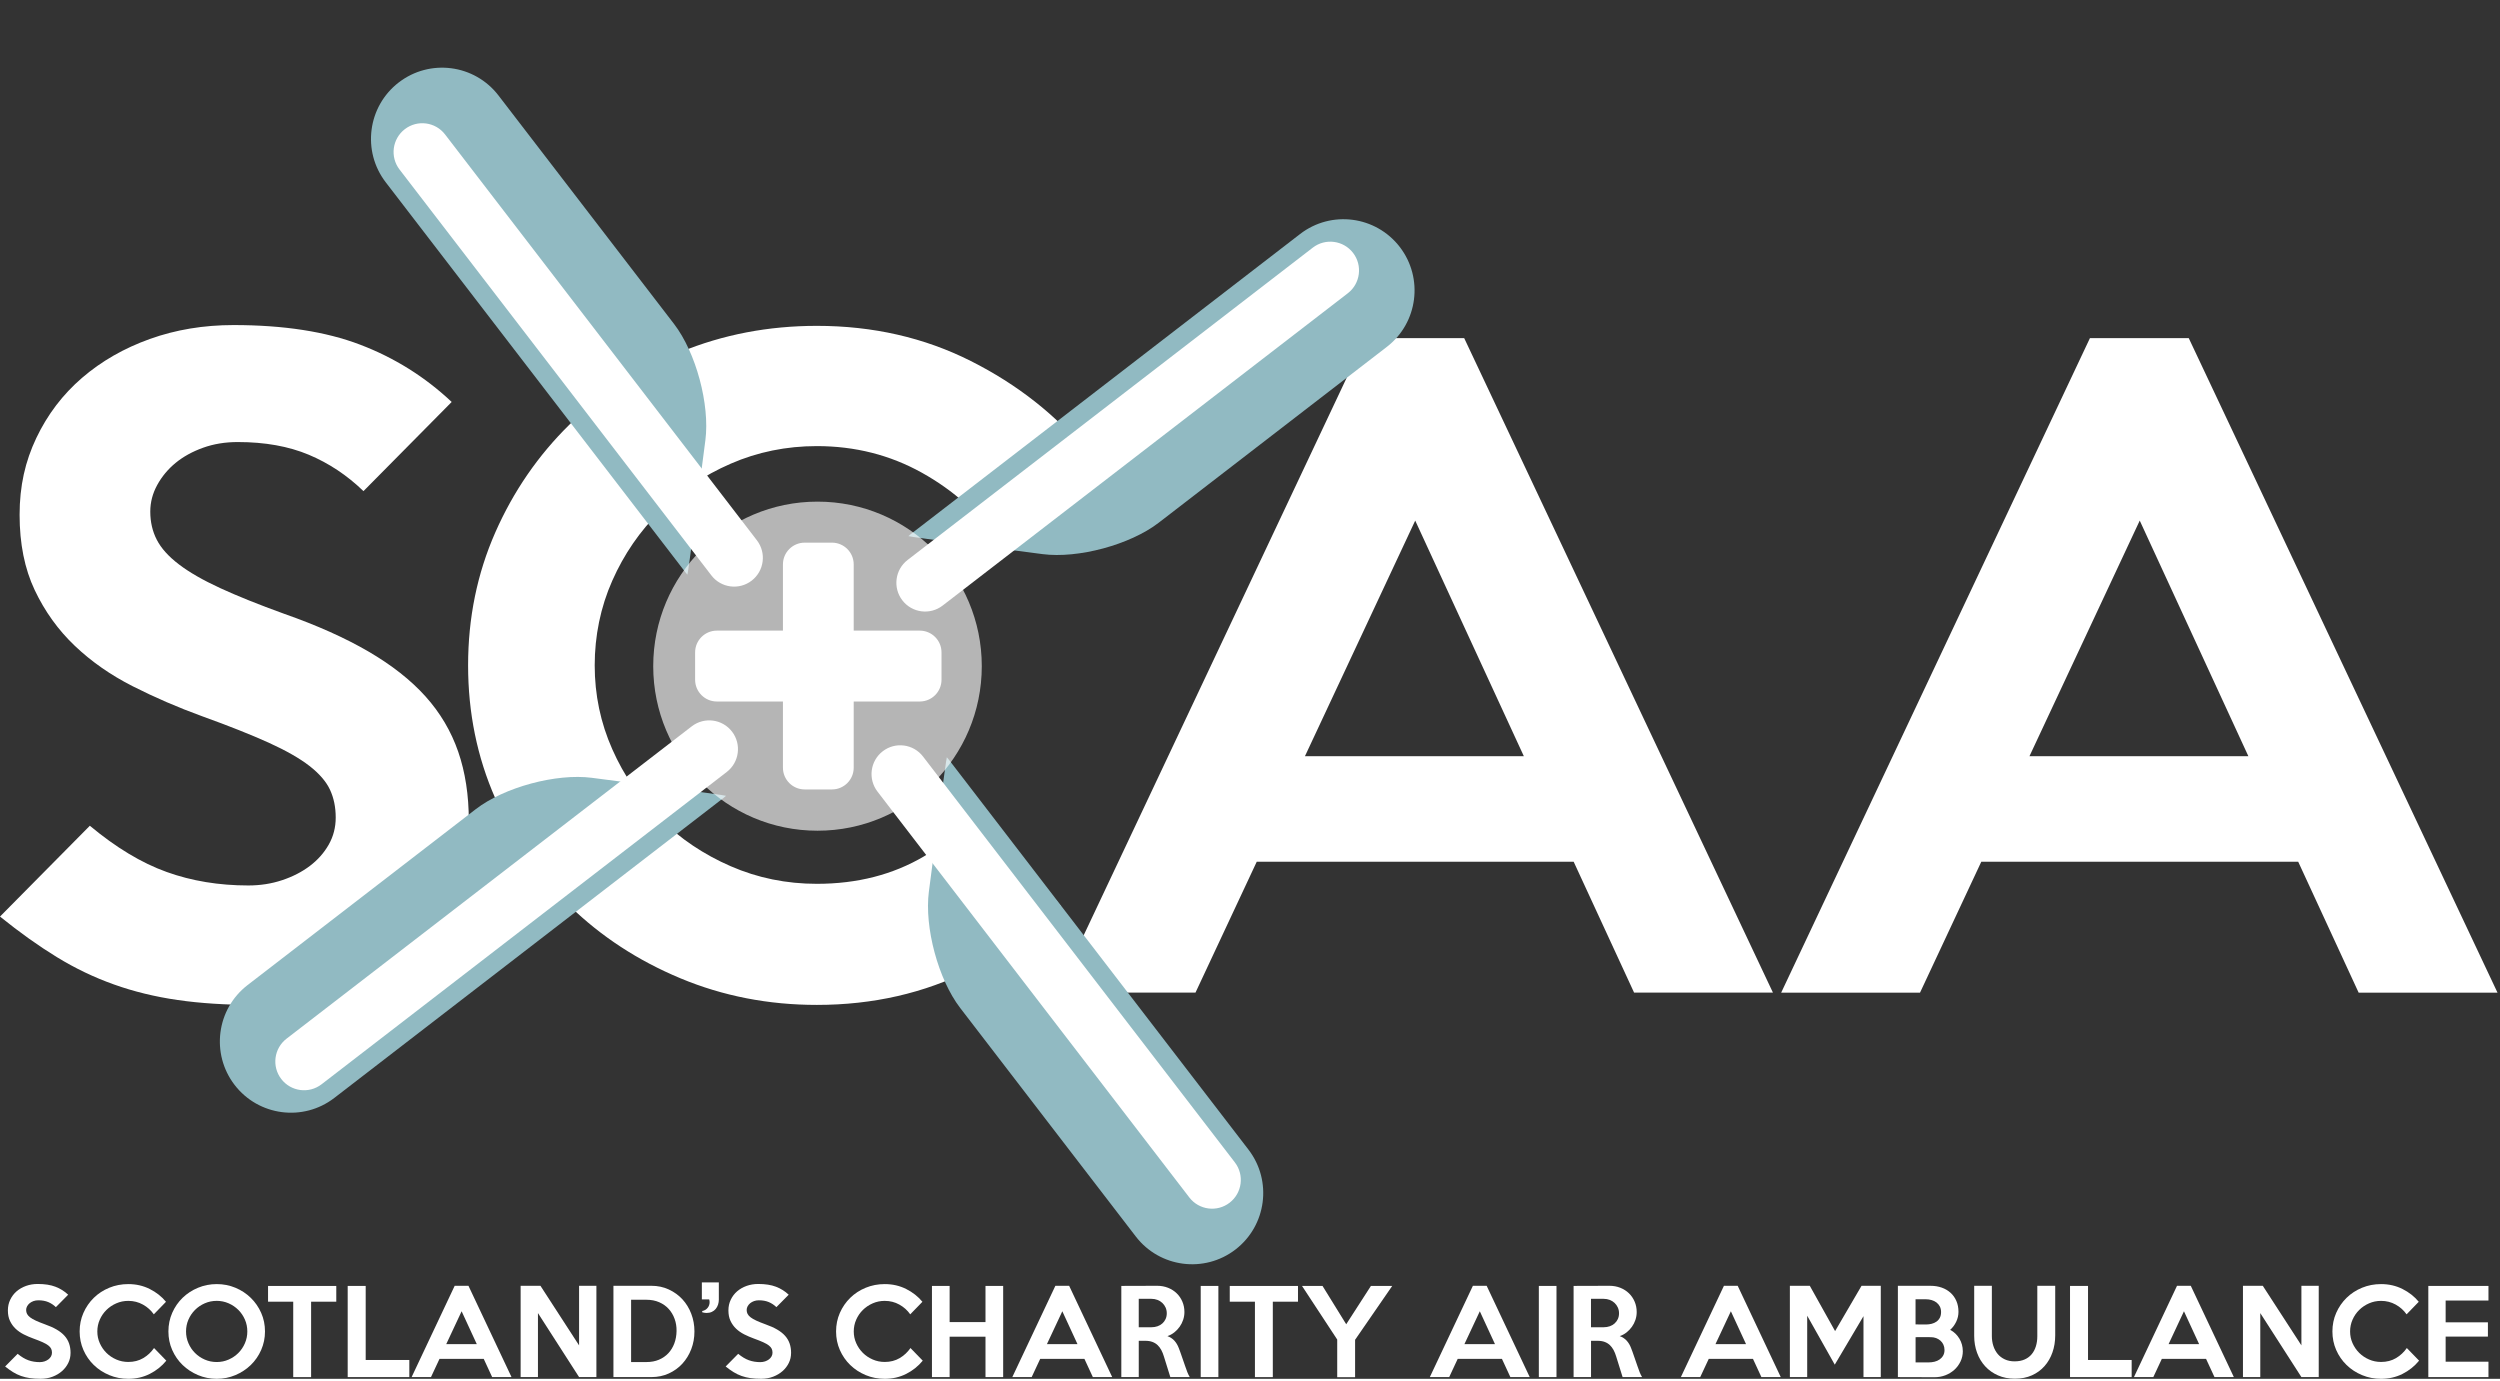 <svg width="324" height="179" preserveAspectRatio="xMinYMin meet" viewBox="0 0 524 289" xmlns="http://www.w3.org/2000/svg" version="1.0" fill-rule="evenodd" xmlns:xlink="http://www.w3.org/1999/xlink"><rect x="0" y="0" width="524" height="289" fill="#333333" stroke="none"/><title>...</title><desc>...</desc><g id="group" transform="scale(1,-1) translate(0,-289)" clip="0 0 524 289"><g transform=""><g transform=" matrix(1,0,0,-1,0,289)"><g transform=""><path d="M 0 0 L 523.472 0 L 523.472 289 L 0 289 Z " style="stroke: none; stroke-linecap: butt; stroke-width: 1; fill: none; fill-rule: evenodd;"/><g transform=""><path d="M 98.271 172.047 C 98.271 177.191 97.158 182.079 94.932 186.708 C 92.706 191.338 89.594 195.428 85.6 198.97 C 81.601 202.513 76.87 205.343 71.39 207.459 C 65.91 209.575 59.86 210.633 53.243 210.633 C 47.306 210.633 41.972 210.288 37.237 209.603 C 32.498 208.918 28.05 207.832 23.882 206.344 C 19.713 204.86 15.719 202.943 11.898 200.6 C 8.074 198.257 4.108 195.428 0 192.112 L 18.831 173.076 C 24.311 177.649 29.673 180.879 34.926 182.764 C 40.175 184.649 45.882 185.594 52.045 185.594 C 54.554 185.594 56.926 185.225 59.152 184.479 C 61.378 183.737 63.316 182.736 64.972 181.479 C 66.623 180.223 67.938 178.735 68.909 177.02 C 69.877 175.306 70.366 173.421 70.366 171.362 C 70.366 169.193 69.966 167.247 69.168 165.532 C 68.367 163.818 66.942 162.164 64.887 160.559 C 62.831 158.958 59.977 157.332 56.327 155.67 C 52.673 154.016 47.994 152.156 42.288 150.096 C 37.265 148.268 32.445 146.181 27.82 143.838 C 23.198 141.495 19.143 138.665 15.666 135.35 C 12.182 132.034 9.389 128.146 7.277 123.687 C 5.164 119.228 4.108 113.971 4.108 107.911 C 4.108 101.851 5.277 96.711 7.617 91.794 C 9.956 86.881 13.153 82.677 17.204 79.191 C 21.255 75.705 25.99 72.989 31.413 71.048 C 36.832 69.106 42.684 68.133 48.961 68.133 C 59.459 68.133 68.306 69.503 75.498 72.248 C 82.69 74.992 89.08 78.993 94.673 84.25 L 76.182 102.941 C 72.758 99.625 68.934 97.084 64.713 95.312 C 60.487 93.541 55.526 92.653 49.819 92.653 C 47.193 92.653 44.769 93.055 42.543 93.853 C 40.317 94.656 38.403 95.714 36.808 97.023 C 35.209 98.34 33.922 99.881 32.955 101.652 C 31.984 103.428 31.498 105.284 31.498 107.226 C 31.498 109.399 31.952 111.373 32.866 113.14 C 33.777 114.915 35.319 116.63 37.488 118.284 C 39.653 119.942 42.539 121.6 46.133 123.258 C 49.726 124.916 54.206 126.715 59.573 128.657 C 66.42 131.057 72.297 133.688 77.206 136.545 C 82.111 139.403 86.109 142.549 89.189 145.974 C 92.269 149.403 94.552 153.262 96.037 157.547 C 97.518 161.836 98.263 166.663 98.263 172.034 L 98.271 172.047 Z " style="stroke: none; stroke-linecap: butt; stroke-width: 1; fill: rgb(100%,100%,100%); fill-rule: evenodd;"/></g><g transform=""><path d="M 193.648 179.505 C 187.145 183.335 179.666 185.249 171.219 185.249 C 164.825 185.249 158.807 184.02 153.157 181.56 C 147.508 179.103 142.57 175.788 138.349 171.612 C 134.124 167.441 130.785 162.585 128.333 157.036 C 125.876 151.49 124.65 145.633 124.65 139.459 C 124.65 133.286 125.876 127.258 128.333 121.713 C 130.785 116.168 134.124 111.311 138.349 107.136 C 142.57 102.965 147.508 99.649 153.157 97.189 C 158.807 94.732 164.825 93.504 171.219 93.504 C 179.208 93.504 186.542 95.365 193.219 99.078 C 199.897 102.795 205.344 107.679 209.569 113.739 L 227.886 94.878 C 221.379 86.99 213.248 80.589 203.491 75.672 C 193.733 70.759 182.972 68.299 171.219 68.299 C 161.061 68.299 151.531 70.127 142.627 73.787 C 133.723 77.448 125.977 82.507 119.393 88.964 C 112.808 95.425 107.612 102.969 103.812 111.599 C 100.011 120.233 98.113 129.52 98.113 139.463 C 98.113 149.407 100.011 158.698 103.812 167.328 C 107.612 175.962 112.804 183.477 119.393 189.878 C 125.977 196.283 133.727 201.341 142.627 205.054 C 151.531 208.768 161.057 210.628 171.219 210.628 C 182.972 210.628 193.733 208.168 203.491 203.255 C 210.541 199.704 216.822 195.245 222.354 189.902 C 216.866 183.153 209.881 177.065 205.393 169.983 C 201.973 173.72 198.068 176.902 193.644 179.505 L 193.648 179.505 Z " style="stroke: none; stroke-linecap: butt; stroke-width: 1; fill: rgb(100%,100%,100%); fill-rule: evenodd;"/></g><g transform=""><path d="M 306.9 70.874 L 286.183 70.874 L 221.471 208.055 L 250.573 208.055 L 263.414 180.617 L 329.839 180.617 L 342.506 208.055 L 371.609 208.055 L 306.896 70.874 L 306.9 70.874 Z M 273.516 158.5 L 296.629 109.116 L 319.398 158.5 L 273.516 158.5 Z " style="stroke: none; stroke-linecap: butt; stroke-width: 1; fill: rgb(100%,100%,100%); fill-rule: evenodd;"/></g><g transform=""><path d="M 523.473 208.058 L 494.371 208.058 L 481.703 180.62 L 415.279 180.62 L 402.437 208.058 L 373.335 208.058 L 438.048 70.877 L 458.764 70.877 L 523.477 208.058 L 523.473 208.058 Z M 471.258 158.499 L 448.489 109.115 L 425.376 158.499 L 471.258 158.499 Z " style="stroke: none; stroke-linecap: butt; stroke-width: 1; fill: rgb(100%,100%,100%); fill-rule: evenodd;"/></g><g transform=""><path d="M 14.783 283.617 C 14.783 284.334 14.629 285.015 14.317 285.66 C 14.006 286.304 13.572 286.876 13.014 287.37 C 12.456 287.865 11.796 288.258 11.031 288.554 C 10.266 288.85 9.424 288.996 8.502 288.996 C 7.672 288.996 6.931 288.947 6.268 288.854 C 5.608 288.757 4.985 288.607 4.406 288.4 C 3.823 288.193 3.269 287.926 2.734 287.597 C 2.2 287.269 1.65 286.876 1.075 286.414 L 3.702 283.759 C 4.467 284.395 5.215 284.845 5.948 285.108 C 6.68 285.372 7.478 285.502 8.336 285.502 C 8.684 285.502 9.016 285.449 9.327 285.348 C 9.639 285.246 9.91 285.104 10.141 284.93 C 10.371 284.756 10.553 284.549 10.691 284.31 C 10.825 284.071 10.893 283.807 10.893 283.519 C 10.893 283.215 10.837 282.944 10.727 282.705 C 10.614 282.465 10.416 282.234 10.133 282.011 C 9.845 281.788 9.449 281.561 8.939 281.33 C 8.429 281.099 7.777 280.84 6.98 280.552 C 6.28 280.297 5.608 280.005 4.96 279.681 C 4.317 279.352 3.75 278.959 3.265 278.497 C 2.779 278.035 2.39 277.492 2.095 276.871 C 1.8 276.251 1.654 275.518 1.654 274.67 C 1.654 273.823 1.816 273.11 2.144 272.421 C 2.471 271.736 2.917 271.148 3.479 270.661 C 4.046 270.175 4.705 269.798 5.462 269.526 C 6.219 269.255 7.032 269.121 7.911 269.121 C 9.376 269.121 10.61 269.312 11.614 269.697 C 12.617 270.078 13.508 270.637 14.289 271.371 L 11.711 273.977 C 11.233 273.515 10.699 273.162 10.112 272.915 C 9.521 272.668 8.829 272.542 8.036 272.542 C 7.668 272.542 7.332 272.599 7.02 272.708 C 6.709 272.822 6.442 272.968 6.219 273.15 C 5.996 273.333 5.818 273.548 5.681 273.795 C 5.547 274.042 5.478 274.302 5.478 274.573 C 5.478 274.877 5.543 275.153 5.669 275.4 C 5.794 275.647 6.013 275.886 6.312 276.118 C 6.616 276.349 7.016 276.58 7.518 276.811 C 8.02 277.042 8.643 277.293 9.392 277.565 C 10.347 277.901 11.169 278.266 11.852 278.663 C 12.537 279.06 13.095 279.498 13.524 279.981 C 13.953 280.459 14.273 280.998 14.479 281.594 C 14.685 282.19 14.791 282.867 14.791 283.617 L 14.783 283.617 Z " style="stroke: none; stroke-linecap: butt; stroke-width: 1; fill: rgb(100%,100%,100%); fill-rule: evenodd;"/></g><g transform=""><path d="M 34.861 285.198 C 33.906 286.361 32.748 287.285 31.388 287.97 C 30.028 288.656 28.527 289 26.888 289 C 25.471 289 24.14 288.741 22.902 288.222 C 21.663 287.703 20.578 286.998 19.66 286.106 C 18.741 285.214 18.017 284.164 17.487 282.96 C 16.956 281.756 16.693 280.459 16.693 279.073 C 16.693 277.687 16.956 276.389 17.487 275.185 C 18.017 273.982 18.741 272.928 19.66 272.028 C 20.578 271.128 21.659 270.423 22.902 269.912 C 24.144 269.401 25.471 269.146 26.888 269.146 C 28.527 269.146 30.028 269.49 31.388 270.175 C 32.748 270.86 33.885 271.752 34.792 272.855 L 32.238 275.485 C 31.647 274.642 30.89 273.957 29.96 273.442 C 29.029 272.924 28.005 272.664 26.892 272.664 C 26.002 272.664 25.16 272.834 24.375 273.179 C 23.585 273.524 22.898 273.986 22.311 274.565 C 21.72 275.149 21.254 275.826 20.914 276.6 C 20.57 277.374 20.401 278.197 20.401 279.077 C 20.401 279.957 20.57 280.755 20.914 281.529 C 21.258 282.304 21.724 282.981 22.311 283.564 C 22.898 284.148 23.59 284.61 24.375 284.951 C 25.164 285.295 26.002 285.465 26.892 285.465 C 28.07 285.465 29.114 285.198 30.02 284.663 C 30.927 284.128 31.684 283.422 32.287 282.547 L 34.865 285.202 L 34.861 285.198 Z " style="stroke: none; stroke-linecap: butt; stroke-width: 1; fill: rgb(100%,100%,100%); fill-rule: evenodd;"/></g><g transform=""><path d="M 55.542 279.073 C 55.542 280.443 55.275 281.736 54.745 282.948 C 54.211 284.16 53.486 285.214 52.564 286.106 C 51.641 286.998 50.568 287.703 49.342 288.222 C 48.116 288.741 46.813 289 45.433 289 C 44.053 289 42.741 288.741 41.511 288.222 C 40.281 287.703 39.2 286.998 38.278 286.106 C 37.355 285.214 36.626 284.164 36.096 282.96 C 35.562 281.756 35.299 280.459 35.299 279.073 C 35.299 277.687 35.566 276.385 36.096 275.173 C 36.63 273.961 37.355 272.911 38.278 272.016 C 39.2 271.124 40.277 270.423 41.511 269.912 C 42.745 269.401 44.053 269.146 45.433 269.146 C 46.813 269.146 48.12 269.401 49.342 269.912 C 50.568 270.423 51.641 271.128 52.564 272.028 C 53.486 272.928 54.215 273.982 54.745 275.185 C 55.279 276.389 55.542 277.687 55.542 279.073 Z M 51.839 279.073 C 51.839 278.197 51.673 277.37 51.337 276.596 C 51.001 275.822 50.544 275.145 49.961 274.561 C 49.379 273.982 48.699 273.515 47.918 273.175 C 47.136 272.834 46.307 272.66 45.429 272.66 C 44.55 272.66 43.697 272.83 42.915 273.175 C 42.134 273.519 41.45 273.982 40.872 274.561 C 40.289 275.145 39.831 275.822 39.496 276.596 C 39.16 277.37 38.994 278.193 38.994 279.073 C 38.994 279.952 39.16 280.755 39.496 281.537 C 39.831 282.32 40.289 283.001 40.872 283.58 C 41.454 284.164 42.134 284.626 42.915 284.967 C 43.697 285.311 44.534 285.482 45.429 285.482 C 46.323 285.482 47.136 285.311 47.918 284.967 C 48.699 284.626 49.383 284.16 49.961 283.58 C 50.544 282.997 51.001 282.316 51.337 281.537 C 51.673 280.755 51.839 279.936 51.839 279.073 Z " style="stroke: none; stroke-linecap: butt; stroke-width: 1; fill: rgb(100%,100%,100%); fill-rule: evenodd;"/></g><g transform=""><path d="M 70.485 272.835 L 65.208 272.835 L 65.208 288.644 L 61.46 288.644 L 61.46 272.835 L 56.183 272.835 L 56.183 269.535 L 70.485 269.535 L 70.485 272.835 Z " style="stroke: none; stroke-linecap: butt; stroke-width: 1; fill: rgb(100%,100%,100%); fill-rule: evenodd;"/></g><g transform=""><path d="M 85.794 288.639 L 72.876 288.639 L 72.876 269.53 L 76.648 269.53 L 76.648 285.052 L 85.794 285.052 L 85.794 288.639 Z " style="stroke: none; stroke-linecap: butt; stroke-width: 1; fill: rgb(100%,100%,100%); fill-rule: evenodd;"/></g><g transform=""><path d="M 107.215 288.639 L 103.156 288.639 L 101.387 284.812 L 92.123 284.812 L 90.335 288.639 L 86.275 288.639 L 95.3 269.506 L 98.19 269.506 L 107.215 288.639 Z M 99.934 281.728 L 96.757 274.841 L 93.532 281.728 L 99.93 281.728 L 99.934 281.728 Z " style="stroke: none; stroke-linecap: butt; stroke-width: 1; fill: rgb(100%,100%,100%); fill-rule: evenodd;"/></g><g transform=""><path d="M 125.006 288.639 L 121.375 288.639 L 112.755 275.222 L 112.755 288.639 L 109.125 288.639 L 109.125 269.506 L 113.281 269.506 L 121.375 281.991 L 121.375 269.506 L 125.006 269.506 L 125.006 288.639 Z " style="stroke: none; stroke-linecap: butt; stroke-width: 1; fill: rgb(100%,100%,100%); fill-rule: evenodd;"/></g><g transform=""><path d="M 145.554 279.073 C 145.554 280.395 145.331 281.635 144.886 282.79 C 144.441 283.946 143.817 284.959 143.024 285.827 C 142.227 286.694 141.276 287.379 140.171 287.882 C 139.066 288.384 137.86 288.636 136.553 288.636 L 128.576 288.636 L 128.576 269.503 L 136.553 269.503 C 137.86 269.503 139.062 269.758 140.171 270.269 C 141.276 270.78 142.227 271.465 143.024 272.324 C 143.821 273.183 144.441 274.197 144.886 275.36 C 145.331 276.524 145.554 277.76 145.554 279.069 L 145.554 279.073 Z M 141.806 278.98 C 141.822 278.088 141.689 277.241 141.401 276.447 C 141.114 275.648 140.701 274.951 140.159 274.355 C 139.617 273.755 138.953 273.289 138.164 272.944 C 137.374 272.6 136.488 272.429 135.501 272.429 L 132.279 272.429 L 132.279 285.486 L 135.501 285.486 C 136.472 285.486 137.342 285.324 138.115 284.996 C 138.888 284.667 139.544 284.213 140.086 283.634 C 140.628 283.05 141.045 282.365 141.341 281.578 C 141.636 280.788 141.79 279.925 141.806 278.984 L 141.806 278.98 Z " style="stroke: none; stroke-linecap: butt; stroke-width: 1; fill: rgb(100%,100%,100%); fill-rule: evenodd;"/></g><g transform=""><path d="M 150.671 272.356 C 150.671 272.737 150.614 273.102 150.505 273.442 C 150.392 273.787 150.23 274.087 150.015 274.35 C 149.801 274.614 149.53 274.821 149.202 274.971 C 148.874 275.121 148.498 275.198 148.069 275.198 C 147.911 275.198 147.753 275.181 147.603 275.149 C 147.453 275.117 147.312 275.084 147.186 275.052 L 147.186 274.788 C 147.648 274.707 148.02 274.492 148.307 274.144 C 148.595 273.795 148.736 273.386 148.736 272.924 C 148.736 272.842 148.728 272.749 148.712 272.636 C 148.696 272.526 148.672 272.429 148.639 272.348 L 147.109 272.348 L 147.109 268.785 L 150.667 268.785 L 150.667 272.348 L 150.671 272.356 Z " style="stroke: none; stroke-linecap: butt; stroke-width: 1; fill: rgb(100%,100%,100%); fill-rule: evenodd;"/></g><g transform=""><path d="M 165.806 283.617 C 165.806 284.334 165.652 285.015 165.341 285.66 C 165.029 286.304 164.596 286.876 164.037 287.37 C 163.479 287.865 162.819 288.258 162.054 288.554 C 161.29 288.85 160.448 288.996 159.525 288.996 C 158.695 288.996 157.955 288.947 157.291 288.854 C 156.631 288.757 156.008 288.607 155.429 288.4 C 154.847 288.193 154.292 287.926 153.758 287.597 C 153.224 287.269 152.673 286.876 152.099 286.414 L 154.725 283.759 C 155.49 284.395 156.239 284.845 156.971 285.108 C 157.704 285.372 158.501 285.502 159.359 285.502 C 159.707 285.502 160.039 285.449 160.351 285.348 C 160.662 285.246 160.933 285.104 161.164 284.93 C 161.395 284.756 161.577 284.549 161.714 284.31 C 161.848 284.071 161.917 283.807 161.917 283.519 C 161.917 283.215 161.86 282.944 161.751 282.705 C 161.638 282.465 161.439 282.234 161.156 282.011 C 160.869 281.788 160.472 281.561 159.962 281.33 C 159.452 281.099 158.801 280.84 158.003 280.552 C 157.303 280.297 156.631 280.005 155.984 279.681 C 155.34 279.352 154.774 278.959 154.288 278.497 C 153.802 278.035 153.414 277.492 153.118 276.871 C 152.823 276.251 152.677 275.518 152.677 274.67 C 152.677 273.823 152.839 273.11 153.167 272.421 C 153.495 271.736 153.94 271.148 154.503 270.661 C 155.069 270.175 155.729 269.798 156.486 269.526 C 157.242 269.255 158.056 269.121 158.934 269.121 C 160.399 269.121 161.634 269.312 162.637 269.697 C 163.641 270.078 164.531 270.637 165.312 271.371 L 162.734 273.977 C 162.257 273.515 161.723 273.162 161.136 272.915 C 160.545 272.668 159.853 272.542 159.06 272.542 C 158.691 272.542 158.355 272.599 158.044 272.708 C 157.732 272.822 157.465 272.968 157.242 273.15 C 157.02 273.333 156.842 273.548 156.704 273.795 C 156.571 274.042 156.502 274.302 156.502 274.573 C 156.502 274.877 156.567 275.153 156.692 275.4 C 156.818 275.647 157.036 275.886 157.336 276.118 C 157.639 276.349 158.04 276.58 158.542 276.811 C 159.043 277.042 159.667 277.293 160.415 277.565 C 161.37 277.901 162.192 278.266 162.876 278.663 C 163.56 279.06 164.118 279.498 164.547 279.981 C 164.976 280.459 165.296 280.998 165.503 281.594 C 165.709 282.19 165.814 282.867 165.814 283.617 L 165.806 283.617 Z " style="stroke: none; stroke-linecap: butt; stroke-width: 1; fill: rgb(100%,100%,100%); fill-rule: evenodd;"/></g><g transform=""><path d="M 193.408 285.198 C 192.453 286.361 191.296 287.285 189.936 287.97 C 188.576 288.656 187.075 289 185.436 289 C 184.019 289 182.688 288.741 181.449 288.222 C 180.211 287.703 179.126 286.998 178.208 286.106 C 177.289 285.214 176.565 284.164 176.034 282.96 C 175.504 281.756 175.241 280.459 175.241 279.073 C 175.241 277.687 175.504 276.389 176.034 275.185 C 176.565 273.982 177.289 272.928 178.208 272.028 C 179.126 271.128 180.207 270.423 181.449 269.912 C 182.692 269.401 184.019 269.146 185.436 269.146 C 187.075 269.146 188.576 269.49 189.936 270.175 C 191.296 270.86 192.433 271.752 193.34 272.855 L 190.786 275.485 C 190.195 274.642 189.438 273.957 188.507 273.442 C 187.577 272.924 186.553 272.664 185.44 272.664 C 184.549 272.664 183.708 272.834 182.923 273.179 C 182.133 273.524 181.445 273.986 180.859 274.565 C 180.268 275.149 179.802 275.826 179.462 276.6 C 179.118 277.374 178.948 278.197 178.948 279.077 C 178.948 279.957 179.118 280.755 179.462 281.529 C 179.806 282.304 180.272 282.981 180.859 283.564 C 181.445 284.148 182.137 284.61 182.923 284.951 C 183.712 285.295 184.549 285.465 185.44 285.465 C 186.618 285.465 187.662 285.198 188.568 284.663 C 189.475 284.128 190.232 283.422 190.835 282.547 L 193.413 285.202 L 193.408 285.198 Z " style="stroke: none; stroke-linecap: butt; stroke-width: 1; fill: rgb(100%,100%,100%); fill-rule: evenodd;"/></g><g transform=""><path d="M 210.263 288.639 L 206.56 288.639 L 206.56 280.171 L 199.041 280.171 L 199.041 288.639 L 195.338 288.639 L 195.338 269.53 L 199.041 269.53 L 199.041 277.111 L 206.56 277.111 L 206.56 269.53 L 210.263 269.53 L 210.263 288.639 Z " style="stroke: none; stroke-linecap: butt; stroke-width: 1; fill: rgb(100%,100%,100%); fill-rule: evenodd;"/></g><g transform=""><path d="M 233.119 288.639 L 229.06 288.639 L 227.291 284.812 L 218.028 284.812 L 216.239 288.639 L 212.18 288.639 L 221.205 269.506 L 224.094 269.506 L 233.119 288.639 Z M 225.839 281.728 L 222.662 274.841 L 219.436 281.728 L 225.834 281.728 L 225.839 281.728 Z " style="stroke: none; stroke-linecap: butt; stroke-width: 1; fill: rgb(100%,100%,100%); fill-rule: evenodd;"/></g><g transform=""><path d="M 249.376 288.64 L 245.301 288.64 L 243.945 284.286 C 243.803 283.808 243.625 283.37 243.411 282.969 C 243.196 282.571 242.937 282.227 242.638 281.939 C 242.334 281.651 241.974 281.428 241.553 281.27 C 241.132 281.112 240.634 281.031 240.064 281.031 L 238.684 281.031 L 238.684 288.636 L 235.029 288.636 L 235.029 269.527 L 242.561 269.503 C 243.37 269.503 244.127 269.645 244.823 269.92 C 245.523 270.2 246.126 270.585 246.636 271.08 C 247.146 271.574 247.543 272.158 247.826 272.827 C 248.113 273.496 248.255 274.221 248.255 275.003 C 248.255 275.563 248.166 276.102 247.992 276.629 C 247.818 277.156 247.571 277.642 247.255 278.088 C 246.94 278.534 246.563 278.931 246.13 279.272 C 245.693 279.616 245.216 279.876 244.694 280.05 C 245.293 280.273 245.786 280.597 246.163 281.019 C 246.539 281.441 246.843 281.947 247.065 282.539 C 247.175 282.811 247.28 283.082 247.373 283.354 C 247.466 283.625 247.567 283.909 247.668 284.201 C 247.769 284.497 247.883 284.813 248 285.158 C 248.118 285.502 248.247 285.879 248.393 286.293 C 248.567 286.82 248.733 287.27 248.882 287.643 C 249.032 288.015 249.198 288.348 249.372 288.636 L 249.376 288.64 Z M 244.556 275.271 C 244.556 274.825 244.471 274.42 244.305 274.051 C 244.139 273.686 243.913 273.366 243.625 273.094 C 243.338 272.823 243.002 272.612 242.609 272.462 C 242.221 272.312 241.8 272.235 241.355 272.235 L 238.68 272.235 L 238.68 278.19 L 241.355 278.19 C 241.8 278.19 242.217 278.121 242.609 277.987 C 242.998 277.853 243.338 277.655 243.625 277.399 C 243.913 277.144 244.139 276.836 244.305 276.479 C 244.471 276.118 244.556 275.717 244.556 275.271 Z " style="stroke: none; stroke-linecap: butt; stroke-width: 1; fill: rgb(100%,100%,100%); fill-rule: evenodd;"/></g><g transform=""><path d="M 255.372 288.639 L 251.669 288.639 L 251.669 269.53 L 255.372 269.53 L 255.372 288.639 Z " style="stroke: none; stroke-linecap: butt; stroke-width: 1; fill: rgb(100%,100%,100%); fill-rule: evenodd;"/></g><g transform=""><path d="M 272.058 272.835 L 266.781 272.835 L 266.781 288.644 L 263.033 288.644 L 263.033 272.835 L 257.756 272.835 L 257.756 269.535 L 272.058 269.535 L 272.058 272.835 Z " style="stroke: none; stroke-linecap: butt; stroke-width: 1; fill: rgb(100%,100%,100%); fill-rule: evenodd;"/></g><g transform=""><path d="M 291.81 269.53 L 284.028 280.82 L 284.028 288.663 L 280.28 288.663 L 280.28 280.771 L 272.902 269.53 L 277.2 269.53 L 282.166 277.565 L 287.346 269.53 L 291.81 269.53 Z " style="stroke: none; stroke-linecap: butt; stroke-width: 1; fill: rgb(100%,100%,100%); fill-rule: evenodd;"/></g><g transform=""><path d="M 320.631 288.639 L 316.572 288.639 L 314.803 284.812 L 305.539 284.812 L 303.751 288.639 L 299.691 288.639 L 308.716 269.506 L 311.606 269.506 L 320.631 288.639 Z M 313.346 281.728 L 310.169 274.841 L 306.944 281.728 L 313.342 281.728 L 313.346 281.728 Z " style="stroke: none; stroke-linecap: butt; stroke-width: 1; fill: rgb(100%,100%,100%); fill-rule: evenodd;"/></g><g transform=""><path d="M 326.24 288.639 L 322.541 288.639 L 322.541 269.53 L 326.24 269.53 L 326.24 288.639 Z " style="stroke: none; stroke-linecap: butt; stroke-width: 1; fill: rgb(100%,100%,100%); fill-rule: evenodd;"/></g><g transform=""><path d="M 344.172 288.64 L 340.097 288.64 L 338.741 284.286 C 338.599 283.808 338.421 283.37 338.207 282.969 C 337.992 282.571 337.733 282.227 337.434 281.939 C 337.13 281.651 336.77 281.428 336.349 281.27 C 335.928 281.112 335.43 281.031 334.86 281.031 L 333.48 281.031 L 333.48 288.636 L 329.825 288.636 L 329.825 269.527 L 337.357 269.503 C 338.166 269.503 338.923 269.645 339.619 269.92 C 340.319 270.2 340.922 270.585 341.432 271.08 C 341.938 271.574 342.339 272.158 342.622 272.827 C 342.909 273.496 343.051 274.221 343.051 275.003 C 343.051 275.563 342.966 276.102 342.792 276.629 C 342.618 277.156 342.371 277.642 342.055 278.088 C 341.74 278.534 341.363 278.931 340.93 279.272 C 340.493 279.616 340.016 279.876 339.498 280.05 C 340.097 280.273 340.59 280.597 340.967 281.019 C 341.343 281.441 341.647 281.947 341.869 282.539 C 341.979 282.811 342.084 283.082 342.177 283.354 C 342.27 283.625 342.371 283.909 342.472 284.201 C 342.573 284.497 342.687 284.813 342.804 285.158 C 342.922 285.502 343.051 285.879 343.197 286.293 C 343.371 286.82 343.533 287.27 343.686 287.643 C 343.836 288.015 344.002 288.348 344.176 288.636 L 344.172 288.64 Z M 339.348 275.271 C 339.348 274.825 339.263 274.42 339.097 274.051 C 338.931 273.686 338.704 273.366 338.417 273.094 C 338.13 272.823 337.794 272.612 337.401 272.462 C 337.013 272.312 336.592 272.235 336.147 272.235 L 333.472 272.235 L 333.472 278.19 L 336.147 278.19 C 336.592 278.19 337.009 278.121 337.401 277.987 C 337.79 277.853 338.13 277.655 338.417 277.399 C 338.704 277.144 338.931 276.836 339.097 276.479 C 339.263 276.118 339.348 275.717 339.348 275.271 Z " style="stroke: none; stroke-linecap: butt; stroke-width: 1; fill: rgb(100%,100%,100%); fill-rule: evenodd;"/></g><g transform=""><path d="M 373.248 288.639 L 369.189 288.639 L 367.42 284.812 L 358.157 284.812 L 356.368 288.639 L 352.309 288.639 L 361.334 269.506 L 364.223 269.506 L 373.248 288.639 Z M 365.967 281.728 L 362.791 274.841 L 359.565 281.728 L 365.963 281.728 L 365.967 281.728 Z " style="stroke: none; stroke-linecap: butt; stroke-width: 1; fill: rgb(100%,100%,100%); fill-rule: evenodd;"/></g><g transform=""><path d="M 394.216 288.639 L 390.586 288.639 L 390.586 275.866 L 384.568 286.033 L 378.788 275.773 L 378.788 288.639 L 375.158 288.639 L 375.158 269.506 L 379.335 269.506 L 384.636 279 L 390.177 269.506 L 394.212 269.506 L 394.212 288.639 L 394.216 288.639 Z " style="stroke: none; stroke-linecap: butt; stroke-width: 1; fill: rgb(100%,100%,100%); fill-rule: evenodd;"/></g><g transform=""><path d="M 411.41 283.163 C 411.41 283.961 411.248 284.699 410.921 285.376 C 410.593 286.053 410.16 286.636 409.617 287.123 C 409.075 287.609 408.452 287.986 407.744 288.258 C 407.035 288.53 406.291 288.663 405.51 288.663 L 397.796 288.639 L 397.796 269.506 L 404.672 269.506 C 405.497 269.506 406.266 269.632 406.975 269.879 C 407.683 270.126 408.298 270.487 408.824 270.957 C 409.35 271.427 409.759 272.003 410.054 272.68 C 410.35 273.357 410.496 274.119 410.496 274.962 C 410.496 275.68 410.338 276.373 410.018 277.042 C 409.698 277.711 409.277 278.278 408.751 278.74 C 409.164 278.947 409.536 279.21 409.86 279.531 C 410.188 279.851 410.467 280.203 410.698 280.593 C 410.929 280.982 411.103 281.399 411.224 281.837 C 411.341 282.275 411.402 282.717 411.402 283.163 L 411.41 283.163 Z M 406.849 275.031 C 406.849 274.569 406.76 274.172 406.586 273.835 C 406.412 273.499 406.177 273.223 405.882 272.996 C 405.586 272.773 405.251 272.607 404.866 272.494 C 404.486 272.384 404.085 272.327 403.672 272.327 L 401.499 272.327 L 401.499 277.589 C 401.896 277.605 402.256 277.613 402.571 277.613 L 403.668 277.613 C 404.081 277.613 404.482 277.565 404.862 277.471 C 405.243 277.374 405.582 277.224 405.878 277.017 C 406.173 276.811 406.408 276.543 406.582 276.215 C 406.756 275.886 406.845 275.493 406.845 275.031 L 406.849 275.031 Z M 407.566 282.948 C 407.566 282.55 407.489 282.182 407.339 281.849 C 407.189 281.517 406.983 281.233 406.72 281.002 C 406.457 280.771 406.153 280.593 405.813 280.463 C 405.469 280.337 405.101 280.272 404.704 280.272 C 404.162 280.256 403.632 280.252 403.106 280.26 C 402.58 280.268 402.045 280.272 401.507 280.272 L 401.507 285.558 L 404.275 285.558 C 404.672 285.558 405.073 285.51 405.469 285.416 C 405.866 285.319 406.222 285.165 406.529 284.95 C 406.837 284.735 407.092 284.464 407.282 284.135 C 407.472 283.807 407.57 283.414 407.57 282.952 L 407.566 282.948 Z " style="stroke: none; stroke-linecap: butt; stroke-width: 1; fill: rgb(100%,100%,100%); fill-rule: evenodd;"/></g><g transform=""><path d="M 430.773 269.506 L 430.773 279.887 C 430.773 281.164 430.582 282.352 430.198 283.45 C 429.817 284.549 429.263 285.51 428.539 286.332 C 427.814 287.155 426.932 287.8 425.888 288.27 C 424.844 288.74 423.654 288.975 422.318 288.975 C 420.983 288.975 419.833 288.744 418.785 288.282 C 417.733 287.82 416.838 287.188 416.098 286.381 C 415.357 285.574 414.787 284.626 414.39 283.535 C 413.993 282.445 413.791 281.27 413.791 280.009 L 413.791 269.51 L 417.494 269.51 L 417.494 280.033 C 417.494 280.767 417.595 281.456 417.806 282.101 C 418.012 282.745 418.316 283.309 418.712 283.787 C 419.109 284.265 419.607 284.642 420.206 284.922 C 420.805 285.202 421.484 285.339 422.245 285.339 C 423.059 285.339 423.763 285.21 424.358 284.946 C 424.957 284.683 425.447 284.318 425.839 283.848 C 426.232 283.377 426.523 282.822 426.721 282.186 C 426.92 281.549 427.021 280.848 427.021 280.082 L 427.021 269.51 L 430.768 269.51 L 430.773 269.506 Z " style="stroke: none; stroke-linecap: butt; stroke-width: 1; fill: rgb(100%,100%,100%); fill-rule: evenodd;"/></g><g transform=""><path d="M 446.795 288.639 L 433.877 288.639 L 433.877 269.53 L 437.649 269.53 L 437.649 285.052 L 446.795 285.052 L 446.795 288.639 Z " style="stroke: none; stroke-linecap: butt; stroke-width: 1; fill: rgb(100%,100%,100%); fill-rule: evenodd;"/></g><g transform=""><path d="M 468.215 288.639 L 464.156 288.639 L 462.387 284.812 L 453.123 284.812 L 451.335 288.639 L 447.275 288.639 L 456.3 269.506 L 459.19 269.506 L 468.215 288.639 Z M 460.934 281.728 L 457.757 274.841 L 454.536 281.728 L 460.934 281.728 Z " style="stroke: none; stroke-linecap: butt; stroke-width: 1; fill: rgb(100%,100%,100%); fill-rule: evenodd;"/></g><g transform=""><path d="M 486.006 288.639 L 482.375 288.639 L 473.755 275.222 L 473.755 288.639 L 470.125 288.639 L 470.125 269.506 L 474.281 269.506 L 482.375 281.991 L 482.375 269.506 L 486.006 269.506 L 486.006 288.639 Z " style="stroke: none; stroke-linecap: butt; stroke-width: 1; fill: rgb(100%,100%,100%); fill-rule: evenodd;"/></g><g transform=""><path d="M 507.04 285.198 C 506.085 286.361 504.928 287.285 503.568 287.97 C 502.208 288.656 500.707 289 499.068 289 C 497.651 289 496.32 288.741 495.081 288.222 C 493.839 287.703 492.758 286.998 491.84 286.106 C 490.921 285.214 490.196 284.164 489.666 282.96 C 489.136 281.756 488.873 280.459 488.873 279.073 C 488.873 277.687 489.136 276.389 489.666 275.185 C 490.196 273.982 490.921 272.928 491.84 272.028 C 492.758 271.128 493.839 270.423 495.081 269.912 C 496.324 269.401 497.651 269.146 499.068 269.146 C 500.707 269.146 502.208 269.49 503.568 270.175 C 504.928 270.86 506.065 271.752 506.972 272.855 L 504.418 275.485 C 503.827 274.642 503.07 273.957 502.139 273.442 C 501.209 272.928 500.185 272.664 499.072 272.664 C 498.181 272.664 497.339 272.834 496.554 273.179 C 495.765 273.524 495.077 273.986 494.49 274.565 C 493.9 275.149 493.434 275.826 493.094 276.6 C 492.75 277.374 492.58 278.197 492.58 279.077 C 492.58 279.957 492.75 280.755 493.094 281.529 C 493.438 282.304 493.904 282.981 494.49 283.564 C 495.077 284.148 495.769 284.61 496.554 284.951 C 497.344 285.295 498.181 285.465 499.072 285.465 C 500.249 285.465 501.294 285.198 502.2 284.663 C 503.107 284.128 503.863 283.422 504.47 282.547 L 507.048 285.202 L 507.04 285.198 Z " style="stroke: none; stroke-linecap: butt; stroke-width: 1; fill: rgb(100%,100%,100%); fill-rule: evenodd;"/></g><g transform=""><path d="M 521.582 288.639 L 508.976 288.639 L 508.976 269.53 L 521.582 269.53 L 521.582 272.591 L 512.606 272.591 L 512.606 277.159 L 521.465 277.159 L 521.465 280.151 L 512.606 280.151 L 512.606 285.412 L 521.582 285.412 L 521.582 288.639 Z " style="stroke: none; stroke-linecap: butt; stroke-width: 1; fill: rgb(100%,100%,100%); fill-rule: evenodd;"/></g><g transform=""><g transform=""><path d="M 258.961 261.893 C 252.437 266.919 243.08 265.699 238.058 259.165 L 201.258 211.272 C 196.66 205.289 193.722 194.364 194.693 186.877 C 194.693 186.877 192.933 200.437 196.604 172.183 C 197.579 164.696 198.405 158.672 198.457 158.729 C 198.534 158.798 198.732 159.033 198.902 159.252 L 261.68 240.96 C 266.703 247.495 265.481 256.866 258.957 261.897 Z " style="stroke: none; stroke-linecap: butt; stroke-width: 0; fill: rgb(57%,73%,76%); fill-rule: evenodd;"/><path d="M 258.961 261.893 C 252.437 266.919 243.08 265.699 238.058 259.165 L 201.258 211.272 C 196.66 205.289 193.722 194.364 194.693 186.877 C 194.693 186.877 192.933 200.437 196.604 172.183 C 197.579 164.696 198.405 158.672 198.457 158.729 C 198.534 158.798 198.732 159.033 198.902 159.252 L 261.68 240.96 C 266.703 247.495 265.481 256.866 258.957 261.897 " style="stroke: none; stroke-linecap: butt; stroke-width: 1; fill: none; fill-rule: evenodd;"/></g></g><g transform=""><g transform=""><path d="M 258.826 243.635 C 260.853 246.274 260.36 250.06 257.725 252.091 C 255.09 254.122 251.31 253.627 249.283 250.988 L 183.923 165.92 C 181.895 163.281 182.389 159.495 185.023 157.464 C 187.658 155.433 191.438 155.928 193.466 158.567 L 258.826 243.635 Z " style="stroke: none; stroke-linecap: butt; stroke-width: 1; fill: rgb(100%,100%,100%); fill-rule: evenodd;"/></g></g><g transform=""><g transform=""><path d="M 83.577 17.281 C 90.101 12.255 99.458 13.475 104.48 20.009 L 141.28 67.902 C 145.878 73.885 148.816 84.81 147.845 92.296 C 147.845 92.296 149.605 78.737 145.934 106.991 C 144.959 114.478 144.134 120.501 144.081 120.445 C 144.004 120.376 143.806 120.141 143.636 119.922 L 80.854 38.214 C 75.831 31.679 77.053 22.307 83.577 17.277 Z " style="stroke: none; stroke-linecap: butt; stroke-width: 0; fill: rgb(57%,73%,76%); fill-rule: evenodd;"/><path d="M 83.577 17.281 C 90.101 12.255 99.458 13.475 104.48 20.009 L 141.28 67.902 C 145.878 73.885 148.816 84.81 147.845 92.296 C 147.845 92.296 149.605 78.737 145.934 106.991 C 144.959 114.478 144.134 120.501 144.081 120.445 C 144.004 120.376 143.806 120.141 143.636 119.922 L 80.854 38.214 C 75.831 31.679 77.053 22.307 83.577 17.277 " style="stroke: none; stroke-linecap: butt; stroke-width: 1; fill: none; fill-rule: evenodd;"/></g></g><g transform=""><g transform=""><path d="M 83.744 35.534 C 81.716 32.895 82.21 29.109 84.845 27.079 C 87.479 25.048 91.259 25.542 93.287 28.181 L 158.647 113.25 C 160.675 115.888 160.181 119.675 157.546 121.705 C 154.912 123.736 151.132 123.242 149.104 120.603 L 83.744 35.534 Z " style="stroke: none; stroke-linecap: butt; stroke-width: 1; fill: rgb(100%,100%,100%); fill-rule: evenodd;"/></g></g><g transform=""><g transform=""><path d="M 293.401 51.772 C 298.419 58.306 297.201 67.678 290.677 72.708 L 242.861 109.567 C 236.887 114.172 225.981 117.115 218.506 116.142 C 218.506 116.142 232.043 117.906 203.835 114.229 C 196.36 113.252 190.346 112.425 190.403 112.373 C 190.472 112.296 190.706 112.097 190.925 111.927 L 272.502 49.047 C 279.025 44.017 288.382 45.241 293.405 51.776 Z " style="stroke: none; stroke-linecap: butt; stroke-width: 0; fill: rgb(57%,73%,76%); fill-rule: evenodd;"/><path d="M 293.401 51.772 C 298.419 58.306 297.201 67.678 290.677 72.708 L 242.861 109.567 C 236.887 114.172 225.981 117.115 218.506 116.142 C 218.506 116.142 232.043 117.906 203.835 114.229 C 196.36 113.252 190.346 112.425 190.403 112.373 C 190.472 112.296 190.706 112.097 190.925 111.927 L 272.502 49.047 C 279.025 44.017 288.382 45.241 293.405 51.776 " style="stroke: none; stroke-linecap: butt; stroke-width: 1; fill: none; fill-rule: evenodd;"/></g></g><g transform=""><g transform=""><path d="M 275.162 51.906 C 277.797 49.875 281.577 50.37 283.604 53.008 C 285.632 55.647 285.138 59.433 282.504 61.464 L 197.572 126.929 C 194.937 128.96 191.157 128.466 189.13 125.827 C 187.102 123.188 187.596 119.402 190.23 117.371 L 275.162 51.906 Z " style="stroke: none; stroke-linecap: butt; stroke-width: 1; fill: rgb(100%,100%,100%); fill-rule: evenodd;"/></g></g><g transform=""><g transform=""><path d="M 49.174 227.402 C 44.156 220.868 45.374 211.496 51.898 206.465 L 99.714 169.606 C 105.687 165.001 116.594 162.058 124.069 163.031 C 124.069 163.031 110.532 161.268 138.74 164.944 C 146.215 165.921 152.229 166.748 152.172 166.801 C 152.103 166.878 151.868 167.077 151.65 167.247 L 70.073 230.126 C 63.549 235.156 54.193 233.932 49.17 227.398 Z " style="stroke: none; stroke-linecap: butt; stroke-width: 0; fill: rgb(57%,73%,76%); fill-rule: evenodd;"/><path d="M 49.174 227.402 C 44.156 220.868 45.374 211.496 51.898 206.465 L 99.714 169.606 C 105.687 165.001 116.594 162.058 124.069 163.031 C 124.069 163.031 110.532 161.268 138.74 164.944 C 146.215 165.921 152.229 166.748 152.172 166.801 C 152.103 166.878 151.868 167.077 151.65 167.247 L 70.073 230.126 C 63.549 235.156 54.193 233.932 49.17 227.398 " style="stroke: none; stroke-linecap: butt; stroke-width: 1; fill: none; fill-rule: evenodd;"/></g></g><g transform=""><g transform=""><path d="M 67.398 227.267 C 64.763 229.298 60.983 228.803 58.956 226.164 C 56.928 223.525 57.422 219.739 60.057 217.708 L 144.988 152.243 C 147.623 150.212 151.403 150.707 153.431 153.346 C 155.458 155.984 154.964 159.771 152.33 161.801 L 67.398 227.267 Z " style="stroke: none; stroke-linecap: butt; stroke-width: 1; fill: rgb(100%,100%,100%); fill-rule: evenodd;"/></g></g><g transform=""><g transform=""><path d="M 136.916 139.63 C 136.916 120.582 152.331 105.142 171.348 105.142 C 190.366 105.142 205.781 120.582 205.781 139.63 C 205.781 158.678 190.366 174.118 171.348 174.118 C 152.331 174.118 136.916 158.678 136.916 139.63 Z " style="stroke: none; stroke-linecap: butt; stroke-width: 1; fill: rgb(100%,100%,100%); fill-rule: evenodd; fill-opacity: 0.64;"/></g><g transform=""><path d="M 192.784 132.179 L 150.253 132.179 C 147.737 132.179 145.696 134.222 145.696 136.743 L 145.696 142.471 C 145.696 144.992 147.737 147.035 150.253 147.035 L 192.784 147.035 C 195.301 147.035 197.341 144.992 197.341 142.471 L 197.341 136.743 C 197.341 134.222 195.301 132.179 192.784 132.179 Z " style="stroke: none; stroke-linecap: butt; stroke-width: 1; fill: rgb(100%,100%,100%); fill-rule: evenodd;"/></g><g transform=""><path d="M 174.38 113.739 L 168.661 113.739 C 166.145 113.739 164.104 115.782 164.104 118.303 L 164.104 160.902 C 164.104 163.423 166.145 165.467 168.661 165.467 L 174.38 165.467 C 176.897 165.467 178.937 163.423 178.937 160.902 L 178.937 118.303 C 178.937 115.782 176.897 113.739 174.38 113.739 Z " style="stroke: none; stroke-linecap: butt; stroke-width: 1; fill: rgb(100%,100%,100%); fill-rule: evenodd;"/></g></g></g></g></g></g></svg>